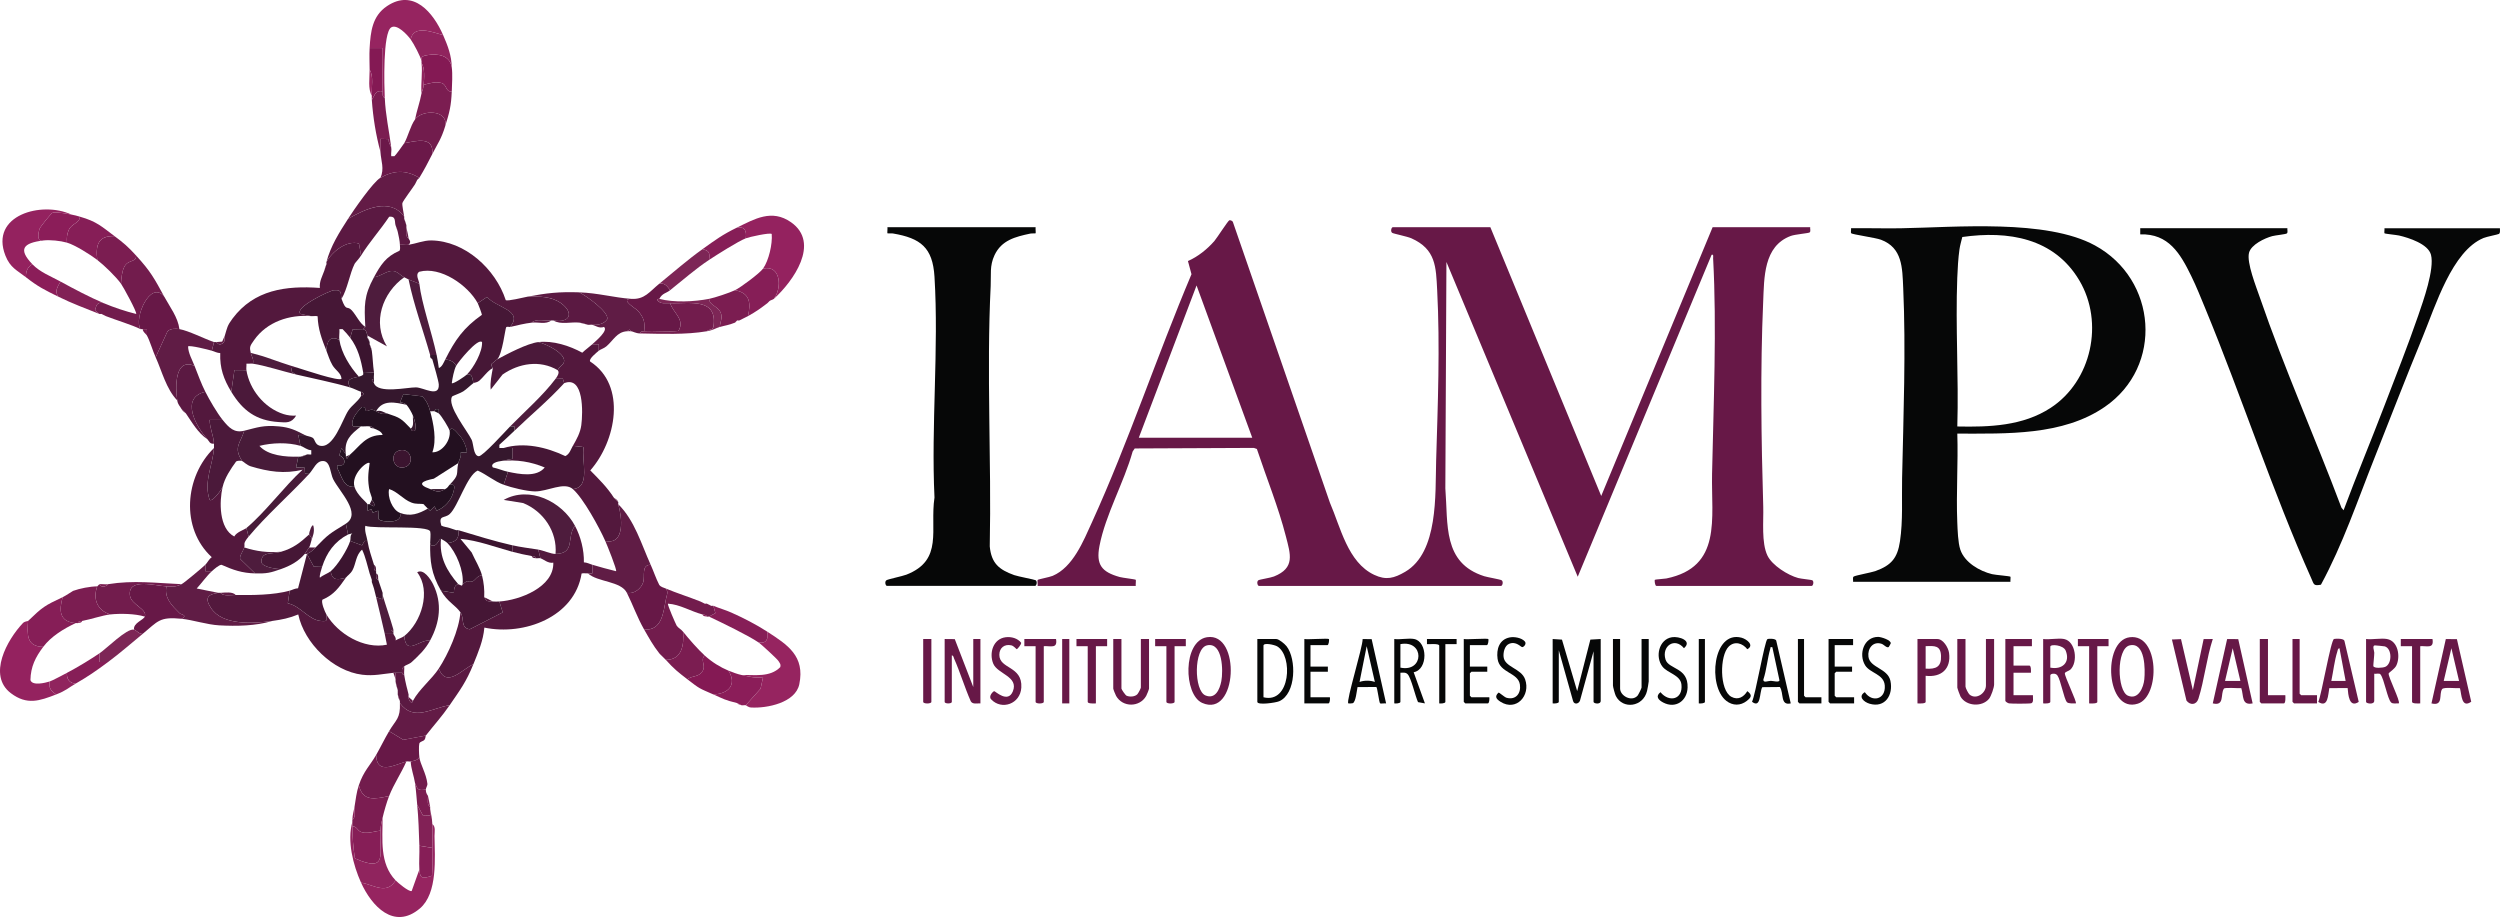 <svg viewBox="0 0 2446.52 897.41" xmlns="http://www.w3.org/2000/svg" data-name="Capa 2" id="Capa_2">
  <defs>
    <style>
      .cls-1 {
        fill: #5b1942;
      }

      .cls-2 {
        fill: #822156;
      }

      .cls-3 {
        fill: #231020;
      }

      .cls-4 {
        fill: #4b193a;
      }

      .cls-5 {
        fill: #6b1849;
      }

      .cls-6 {
        fill: #8b1d59;
      }

      .cls-7 {
        fill: #861e57;
      }

      .cls-8 {
        fill: #7b1d51;
      }

      .cls-9 {
        fill: #721c4d;
      }

      .cls-10 {
        fill: #601c45;
      }

      .cls-11 {
        fill: #461736;
      }

      .cls-12 {
        fill: #4e1c3d;
      }

      .cls-13 {
        fill: #3b142f;
      }

      .cls-14 {
        fill: #7d2656;
      }

      .cls-15 {
        fill: #962460;
      }

      .cls-16 {
        fill: #90245e;
      }

      .cls-17 {
        fill: #841954;
      }

      .cls-18 {
        fill: #94225f;
      }

      .cls-19 {
        fill: #481b39;
      }

      .cls-20 {
        fill: #671847;
      }

      .cls-21 {
        fill: #35172d;
      }

      .cls-22 {
        fill: #53183d;
      }

      .cls-23 {
        fill: #631b46;
      }

      .cls-24 {
        fill: #451635;
      }

      .cls-25 {
        fill: #060707;
      }
    </style>
  </defs>
  <g data-name="Capa 1" id="Capa_1-2">
    <g data-name="9m9waX" id="_9m9waX">
      <g>
        <path d="M283.45,578.04l-1.8,12.39c12.34,2.43,20.35,16.28,32.48,17.28,6.92.57,5.41-.56,5.28-6.4,11.1,18.89,36.68,34.34,59.23,29.6-.81-3.47-1.33-7.09-2.11-10.56h8.46c.48,1.61,2.98,3.54,2.14,6.35,2.39-1.47,6.54-2.73,8.44-4.24,1.8,19.88,14.45,3.31,25.39,4.23-4.79,8.86-10.74,14.39-18.02,21.17-2.32,2.16-5.88,2.89-7.36,4.21-2.65,2.36-2.27,3.06-2.12,6.35-2.11.03-4.23-.05-6.35,0-.7.02-1.43-.07-2.12,0-10.65,1.12-19.15,3.25-30.44,1.88-28.78-3.48-56.76-30.94-62.67-59-8.81,3.62-15.95,5.06-25.36,6.35-18.21,2.49-48.74,4.89-60.16-12.81-6.17-9.56-3.22-13.2,7.27-14.69.68-.1,1.42.04,2.12,0,2.88,3.68,10.17,2.07,14.81,2.12,16.76.18,36.69.17,52.89-4.23Z" class="cls-22"></path>
        <path d="M579.62,336.88h6.35s0,6.35,0,6.35c-2.02,1.72-10.13,8.12-8.45,10.54,36.18,23.51,25.24,78.18.14,106.58,9.08,9.21,16.21,16.17,23.12,26.74l4.23,4.23c.23.58-.2,1.44,0,2.12,3.63,12.15,7.09,40.15-12.69,35.96-5.76-13-21.46-41.84-31.73-50.77,17.98-1.51,8.1-28.33,10.62-41.09l-10.62-1.22c3.68-6.32,7.3-12.87,8.28-20.28,1.63-12.33,2.55-48.66-16.74-41.07l-1.36-4.39-7.11.16c5.22-6.95,1.92-8.01,2.12-8.46,1.42-3.25,5.45-5.33,6.13-7.83,2.35-8.58-18.12-18.18-25.17-19.67,14.44-1.7,30.71,3.56,43.07,10.38,3.06-2.93,6.72-5.47,9.82-8.27Z" class="cls-22"></path>
        <path d="M562.7,514.58c5.65,10.61,8.95,23.71,8.7,35.75,2.99.11,5.51,1.49,8.22,2.33v8.47c-1.4.12-2.83-.1-4.23-.01-2.06.12-4.18-.39-6.22.1-6.78,42.74-56.36,61.06-95.17,52.95-1.09,12.8-6,24.15-10.73,35.8-11.17,5.03-26.46,23.93-33.85,4.23,9.35-14.37,19.83-37.78,21.15-55,4.21,5.95-.31,15.28,9.16,16.62l32.23-16.56-3.31-10.64c19.91-1.27,53.54-14.04,52.82-38-5.15.99-9.31-3.29-12.63-4.31l-2.12-8.46c5.12.82,12.63,4.31,16.92,4.23,19.98-.38,10.49-17.09,19.04-27.5Z" class="cls-22"></path>
        <path d="M516.16,290.34c11.04-.29,23.33-.47,32.8,6.34,12.86,9.24,9.27,19.8-7.41,16.93h-2.12c-5.97.81-14.71-2.28-19.04,2.12-7.14.83-14.17,2.63-21.15,4.23,13.25-16.53-13.4-18.54-22.61-29.35l-9.12,6.08c-9.6-17.53-36.33-36.37-57.22-30.76-4.16,2.73-.28,8.37.1,11.73-3.46-1.57-7.15-2.6-10.58-4.23-1.43-.68-2.73-1.44-4.23-2.12-3.8-1.7-6.66-6.04-11.58-6.15-5.64-.12-12.16,5.61-18.04,6.15,6.49-11.91,11.58-20.2,24.94-25.89,1.08-1.62.49-3.93.45-5.84,2.72-.28,5.85.4,8.46,0,6.88-1.07,14.88-4.38,22.11-4.3,33.1.4,63.08,27.98,73.01,58.41,1.86,1.32,17.08-2.58,21.24-3.35Z" class="cls-22"></path>
        <path d="M353.27,250.14c-1.98,3.2-5.69,6.96-6.21,7.99-4.82,9.56-7,24.63-12.83,34.32-1.43-3.99,1.61-9.09-7.25-8.5-4.1.27-39.55,17.04-32.96,23.3l10.59,2.12c-21.27-1.79-43.36,5.56-55.91,23.4-4.22,5.99-4.67,6.75-3.32,12.56.74,3.18,3.28,6.42,2.12,10.58-2.01-.29-4.29.15-6.34.01.18,2.04-.32,4.37,0,6.34l-11.73-.1-3.08,21.25c-7.44-12.24-11.36-23.11-10.82-37.87-2.99-.11-5.5-1.48-8.22-2.33l2.12-8.46c.62.21,1.45-.19,2.12,0,.93.27,2.46,4.14,6.46,1.18,2.78-1.99,1.39-5.51,2.01-7.52,2.35-7.71,2.21-9.56,7.59-16.74,21.07-28.14,52.15-32.28,85.4-29.9-.61-6.58,2.4-11.31,4.33-16.82l2.12-6.35c.27-.6-.28-1.58,0-2.12,5.32-10.03,19.82-21.78,31.88-18.13l1.97,11.79Z" class="cls-22"></path>
        <path d="M209.41,438.42c-.99,16.42-10.45,33.21-4.22,50.76,2.66,2.48,11.93-10.42,12.68-12.68-3.33,14.29-3.74,40.58,11.37,48.52,2.44-4.52,9.67-6.46,11.9-8.32l2.12,8.46c-6.23,7.51-3.21,7.21-4.23,10.58-1.18,3.9-4.77,8.08-4.02,11.2l14.6,14.19c-12.78-.35-21.25-3.28-32.85-8.43-2.5.07-7.33,4.4-9.46,6.32h-6.35s0-6.35,0-6.35c1.97-1.95,3.57-5.59,6.3-7.4-30.75-28.26-26.58-78.83,2.17-106.83Z" class="cls-22"></path>
        <path d="M757.32,292.45c8.01-10.25,7.07-33.55-10.58-29.62,5.61-7.93,9.33-24.14,8.47-33.86-1.59-1.6-21.93,2.9-25.39,4.24.86-6.99-.57-11.56-8.46-10.58,17.01-8.27,33.89-18.37,52.74-5.14,29,20.36,2.01,57.92-16.77,74.95Z" class="cls-18"></path>
        <path d="M636.74,552.66c-9.43.23-5.36,10.78-7.28,17.05-1.89,6.16-9,12.02-15.99,10.45-5.83-11.67-28.73-10.35-38.08-19.04,1.4-.08,2.83.13,4.23.01v-8.47c7.52,2.32,15.61,4.38,23.27,6.33,1.15-1.07-8.87-25.78-10.57-29.6,19.79,4.19,16.32-23.81,12.69-35.96,16.05,15.77,22.6,39.1,31.73,59.23Z" class="cls-10"></path>
        <path d="M27.48,607.66c-.85,13.36-1.79,24.94,14.81,25.39-7.57,10.09-12.22,19.24-12.51,32.48,1.86,5.88,14.36,2.75,18.86,1.37-1.18,6.3,1.34,9.45,6.35,12.69-16.23,6.25-28.48,10.73-44.3-1.19-23.24-17.5-3.54-52.55,11.66-68.56,1.93-2.03,4.75-1.81,5.14-2.18Z" class="cls-18"></path>
        <path d="M729.82,690.16l14.46-16.21,2.47-11.28c-7.88,1.28-14.21-.68-21.16-2.13,12.76-.31,27.91,2.6,37.96-7.67.86-2.95-.63-4.1-1.89-6.18-1.09-1.81-16.89-16.34-19.15-17.88,7.89.98,9.32-3.58,8.46-10.58,19.73,12.8,36.91,23.73,31.24,51.35-3.72,18.09-31.54,23.74-47.29,22.78-2.84-.17-4.53-2.12-5.11-2.2Z" class="cls-15"></path>
        <path d="M433.65,34.36c-9.47-2.55-29.12-10.68-31.73,4.23-3.39-4.59-13.33-15.4-19.1-11.77-8.27,5.21-6.82,57.45-6.29,68.88-2.76-1.02-2.02-4.03-2.12-6.35-.59-14.03.43-28.28.01-42.32h-12.71c.94-15.86,2.48-31.35,17.07-41.09,25.86-17.26,45.2,6.36,54.86,28.41Z" class="cls-15"></path>
        <path d="M200.95,552.66v6.35s6.35,0,6.35,0c-4.69,4.21-10.29,12.01-14.81,16.9l21.15,4.25c-10.5,1.5-13.45,5.13-7.27,14.69,11.42,17.69,41.96,15.3,60.16,12.81-15.99,4.93-35.2,5.25-51.92,4.32-12.22-.68-25.89-5.33-36.93-6.44,6.5-3.57-.59-4.12-1.9-5.43-7.49-7.48-15.22-14.75-12.91-26.3,6.52.2,8.95.76,14.81-2.12,2.51-1.23,20.44-16.24,23.27-19.04Z" class="cls-10"></path>
        <path d="M160.76,290.34c-13.52-17.09-30.11,21.4-23.27,31.73-8.41-4.17-23.93-8.81-33.85-12.69l-4.23-2.12c-.61-.24-1.51.24-2.12,0l-4.3-3.46c1.33-5.49,2.18-8.5,8.53-7.12,9.76,4.14,21.38,8.03,31.72,10.57,1.29-1.21-12.76-26.78-14.8-29.61.23-5.17.9-12.26,3.33-16.77,3.83-7.11,11.59-3.81,11.48-10.74,14.15,15.48,17.65,22.13,27.5,40.19Z" class="cls-9"></path>
        <path d="M423.08,806.51c3.51,2.2,2.11,8.03,2.15,11.6.26,21.1,3.29,56.03-14.35,70.93-25.32,21.39-47.24-2.34-57.61-25.42,12.82,2.49,25.37,12.26,33.85-2.12,2.34,2.44,12.77,11.22,15.73,10.52l7.54-21.1c.59,9.45,3.66,8.99,12.42,6.05.68-9.02.12-18.16.27-27.21.13-7.67.35-15.62,0-23.27Z" class="cls-15"></path>
        <path d="M395.58,212.06c.1.69-.12,1.43,0,2.12l2.12,6.35c.13.68-.13,1.44,0,2.12.12,3.39-1.31,8.77,2.12,10.58.14,1.11,3.4,3.21,0,6.35-2.61.4-5.74-.28-8.46,0-.08-3.54-1.29-9.06-2.12-12.69-.7-3.09-1.3-3.99-2.12-6.35-1.15-3.3.75-9.32-6.29-8.42-8.66,13-19.3,24.68-27.55,38.04l-1.97-11.79c-12.06-3.65-26.56,8.1-31.88,18.13,4.11-15.7,12.51-28.9,21.15-42.31,16.44-9.45,41.11-21.52,55-2.12Z" class="cls-1"></path>
        <path d="M685.4,588.62l4.23,2.12c.6.25,1.51-.25,2.12,0l4.23,2.12c.6.25,1.51-.25,2.12,0l1.99,7.13-6.22,3.45c-.54-.25-1.44.22-2.12,0-.78-2.06-2.6-1.68-4.23-2.12-11.8-3.14-21.97-9.79-33.84-10.57-.86.78,7.75,20.31,8.54,21.57,1.33,2.12,4.15,3.27,6.26,5.92,1,12.94-1.1,27.5-16.92,27.5-.67-.73-1.47-1.36-2.12-2.12l-4.23-4.23c-6.31-8.06-9.82-14.58-14.81-23.27,17.62,1.06,18.61-16.68,21.45-30.54.71-3.47,2.44-6.31-.3-9.65,10.49,4.4,22.78,8.29,33.85,12.69Z" class="cls-9"></path>
        <path d="M463.27,649.97c-7.1,17.5-12.97,25.16-23.27,40.19-17.53,2.54-35.03,16.51-48.66-2.12-.03-.7.07-1.42,0-2.12l-2.12-6.35c-.15-1.37.21-2.91,0-4.23l-2.12-8.46c-.06-.69,0-1.42,0-2.12,0-2.12,0-4.23,0-6.35,2.11-.05,4.23.03,6.35,0,.05,1.05,1.03,1.98,2.12,2.12.36,3.03,1.42,7.38,2.12,10.58l2.12,8.46c.22.63-.22,1.48,0,2.12-.15,2.78.99,4.71,3.18,6.3l1.05-2.07c6.13-11.48,18.55-21.22,25.39-31.73,7.39,19.7,22.67.8,33.85-4.23Z" class="cls-1"></path>
        <path d="M69.79,209.95c-3.9-.71-16.13-3.03-18.56-1.62-1.31.76-11.95,13.6-12.64,15.9-.86,2.88-3.14,12.89,3.7,11.1-19.75,2.48-24.75,8.49-10.58,23.27-4.96,2.74-6.41,7.16-6.35,12.69-8.67-6.77-15.37-9.22-20.07-21.18-15.6-39.73,35.83-53.56,64.49-40.17Z" class="cls-18"></path>
        <path d="M175.57,322.07c8.91,1.53,24.63,9.59,33.85,12.69l-2.12,8.46c-3.53-1.1-21.78-5.62-23.26-4.22.21,6.65,3.93,12.9,6.34,19.03-19.6-8.22-18.8,20.92-16.92,33.85-10.86-11.36-14.88-28.36-21.15-42.31l11.65-25.37c2.84-2.77,8.03-2.75,11.62-2.14Z" class="cls-10"></path>
        <path d="M617.7,292.45c-11.59.18,4.77,9.64,6.44,11.54,5.8,6.65,7.3,11.05,6.25,20.19-1.79.1-3.67.08-4.23,2.12-3.86-.08-7.04-2.05-8.46-2.12l-1.63-1.68-2.6,1.68c-9.85.69-13.1,8.85-20.15,14.82-2.38,2.02-5.75,2.86-7.35,4.22v-6.35s-6.35,0-6.35,0c3.8-3.43,15.92-13.61,11.43-16.94-4.81,1.75-8.23-1.31-11.43-2.1,5.4.34,11.55-.7,14.65-5.51,1.66-7.26-20.94-22.96-27.34-26.22,17.92.57,34.1,5.17,50.77,6.35Z" class="cls-10"></path>
        <path d="M217.87,410.92c6.15,7.59,11.22,13.06,21.15,10.58-3.67,12.3-10.94,16.12-2.12,29.62-1.5-.45-4.45-.4-5.82.47-5.33,7.35-11.13,15.95-13.22,24.91-.75,2.26-10.02,15.17-12.68,12.68-6.23-17.55,3.23-34.35,4.22-50.76.08-1.37.08-2.86,0-4.23-.53-8.77-4.14-14.78-4.24-23.26h12.7Z" class="cls-4"></path>
        <path d="M410.38,173.98c-.48.79-1.66,1.37-2.12,2.12l-2.12,4.23c-2.39,3.83-11.84,16.27-12.36,18.41-.45,1.87,1.32,10.1,1.78,13.32-13.9-19.4-38.57-7.33-55,2.12,5.32-8.26,24.55-36.16,31.73-40.19,13.35-7.5,24.85-7.88,38.08,0Z" class="cls-23"></path>
        <path d="M372.3,148.6c-.26-4.2.15-8.5,0-12.7l8.26.24c-.78,3.4,1.78,6.09,2.3,8.24.57,2.31-.41,5.84.01,8.45h3.14c.73-.31,8.49-10.88,9.55-12.68,11.77-2.17,29.06-7.31,27.5,10.58-4.46,8.79-7.47,14.63-12.69,23.27-13.23-7.88-24.73-7.5-38.08,0,4.1-8.88.56-16.42,0-25.39Z" class="cls-5"></path>
        <path d="M636.74,552.66c2.92,6.45,5.12,13.33,8.38,19.65,1.51,2.18,4.16,2.66,6.43,3.62,2.73,3.34,1.01,6.18.3,9.65-2.84,13.87-3.83,31.6-21.45,30.54-6.78-11.82-11.13-24.37-16.92-35.96,6.99,1.57,14.1-4.3,15.99-10.45,1.92-6.27-2.15-16.82,7.28-17.05Z" class="cls-20"></path>
        <path d="M162.87,573.81c-2.31,11.55,5.43,18.82,12.91,26.3,1.31,1.31,8.4,1.86,1.9,5.43-21.82-2.18-23.01,2.4-38.08,14.81-3.26.43-6.62-3.88-8.46-4.23-.86-6.51,9.32-9.39,10.58-12.69,2.81-7.38-13.33-11.52-14.55-20.58-2.4-17.9,25.39-9.34,35.7-9.03Z" class="cls-20"></path>
        <path d="M137.49,322.07c-6.84-10.33,9.75-48.82,23.27-31.73,5.46,10.01,13.4,20.18,14.81,31.73-3.59-.62-8.78-.64-11.62,2.14l-11.65,25.37c-2.9-6.45-5.57-15.8-8.46-21.15l-.02-6.34h-4.22c-.44-.33-1.52.29-2.12,0Z" class="cls-20"></path>
        <path d="M655.78,283.99c-4.06,3.22-7.53,2.8-10.58,8.46-.06.1-2.24-.17-2.07,1.04,2.97,4.54,8.12,2.95,12.65,3.19,3.06,9.67,14.86,16,8.14,27.2-11.1,1.06-22.42-.33-33.53.3,1.04-9.14-.45-13.54-6.25-20.19-1.66-1.91-18.03-11.36-6.44-11.54,13.11.93,17.94-7.05,27.5-14.81,5.43-.99,7.73,2.5,10.58,6.35Z" class="cls-20"></path>
        <path d="M177.68,571.69c-5.86,2.87-8.29,2.31-14.81,2.12-10.31-.31-38.11-8.87-35.7,9.03,1.22,9.07,17.35,13.21,14.55,20.58-9.37-2.91-23.94-3.18-33.85-2.12-12.73-4.03-17.21-15.21-12.69-27.5l2.12-2.12c1.2,3.52,6.5,2.77,8.46,0,24.82-4.02,47.03-1.1,71.93,0Z" class="cls-9"></path>
        <path d="M61.33,584.39c-3.75,13.15-3.3,24.08,12.69,25.39-11.89,5.58-24.16,13.17-31.73,23.27-16.6-.45-15.66-12.03-14.81-25.39,14.2-13.66,16.02-14.9,33.85-23.27Z" class="cls-7"></path>
        <path d="M566.93,286.1c6.41,3.26,29,18.96,27.34,26.22-3.1,4.81-9.25,5.85-14.65,5.51-1.19-.29-2.89.21-4.23,0-1.56-.25-4.22-1.66-8.46-2.12-8.26-.89-18.31,2.36-25.39-2.12,16.68,2.86,20.27-7.69,7.41-16.93-9.47-6.81-21.76-6.63-32.8-6.34,19.36-3.58,30.48-4.88,50.77-4.23Z" class="cls-1"></path>
        <path d="M391.34,688.05c13.63,18.63,31.12,4.66,48.66,2.12-7.39,10.8-15.52,19.7-23.27,29.62l-22.03,4.21-13.94-8.45c6.72-11.4,11.2-12.25,10.58-27.5Z" class="cls-23"></path>
        <path d="M368.07,738.82c.49,20.03,18.44,9.51,29.62,6.35-5.02,11.53-12.33,22.1-16.92,33.85-13.73,2.84-25.54,5.9-29.62-10.58,4.61-13.82,11.19-19.57,16.92-29.62Z" class="cls-9"></path>
        <path d="M95.18,573.81c-4.51,12.29-.04,23.47,12.69,27.5-7.56.82-18.95,4.78-27.5,6.35-1.73.32-3.58,0-4.23,2.12-.68.22-1.58-.25-2.12,0-15.99-1.3-16.44-12.24-12.69-25.39,3.41-1.6,9.58-5.93,10.15-6.14,6.62-2.4,16.52-4.37,23.7-4.44Z" class="cls-8"></path>
        <path d="M416.73,719.78c-.37.47-.15,2.54-1.29,4.12-1.16,1.59-4.56,1.72-5.09,3.74-.63,2.41-.33,10.34.04,13.3-2,3.34-5.12,3.5-8.46,4.23-1.28.28-3.07-.33-4.23,0-11.18,3.17-29.13,13.68-29.62-6.35,4.26-7.47,8.12-15.52,12.69-23.27l13.94,8.45,22.03-4.21Z" class="cls-20"></path>
        <path d="M757.32,292.45c-.98.88-3.13,1.22-4.23,2.12l-2.12,2.12c-7.38,5.58-10.78,8.1-19.04,12.69,3.06-12.72,2.08-22.7-12.69-25.39,5.46-2.57,24.27-16.58,27.5-21.15,17.64-3.94,18.59,19.36,10.58,29.62Z" class="cls-7"></path>
        <path d="M655.78,296.68c17.75.92,46.35-6.11,42.51,22.32-.63,4.67-3.95,2.62-6.55,5.18-20.7,3.5-44.32,2.54-65.58,2.12.56-2.03,2.44-2.01,4.23-2.12,11.1-.63,22.43.76,33.53-.3,6.72-11.2-5.08-17.53-8.14-27.2Z" class="cls-9"></path>
        <path d="M380.77,779.01c-2.21,5.65-4.99,15.2-6.35,21.15-1.16,5.12-1.74,6.46-2.12,12.69-5.46.57-9.95,2.48-15.68,2.04-7.65-.6-5.93-6-11.82-6.27-.01-1.41-.04-2.83,0-4.23.02-.7-.04-1.41,0-2.12,3.74-2.38,1.81-8.71,2.12-12.69,1.18-7.18,1.91-14.21,4.23-21.15,4.08,16.48,15.88,13.42,29.62,10.58Z" class="cls-8"></path>
        <path d="M112.1,231.1c8.89,6.64,13.04,10.16,21.15,19.04.11,6.93-7.65,3.63-11.48,10.74-2.43,4.51-3.1,11.6-3.33,16.77-4.93-6.84-16.41-18-23.27-23.27-1.7-14.2.68-23.95,16.92-23.27Z" class="cls-8"></path>
        <path d="M112.1,231.1c-16.25-.68-18.63,9.07-16.92,23.27-6.7-5.15-21.88-14.68-29.62-16.92-.37-4.27-.1-8.12,1.61-12.12,2.95-6.9,10.65-6.6,11.09-13.26,16.46,4.69,21.35,9.7,33.85,19.04Z" class="cls-7"></path>
        <path d="M406.15,116.87c6.99-9.85,32.42-9.57,29.62,6.35-4.11,13.34-7.18,16.64-12.69,27.5,1.56-17.89-15.74-12.75-27.5-10.58,3.61-6.15,5.94-16.73,10.58-23.27Z" class="cls-9"></path>
        <path d="M689.63,641.51c7.39,6.66,15.12,11.37,23.27,14.81,8.52,13.74-.03,22.7-14.81,23.27-14.22-6.27-12.84-5.14-25.39-14.81,4.84-3.91,10.73-1.83,14.63-7.7,4.05-6.08-2.56-10.99,2.29-15.57Z" class="cls-17"></path>
        <path d="M190.37,358.03c3.17,8.09,6.7,17.76,10.58,25.39-24.94,5.7-9.17,34,2.12,46.54-9.41-6.24-15.23-16.74-21.15-25.39l-4.23-4.23c-1.6-3.03-3.62-4.28-4.23-8.46-1.88-12.93-2.68-42.07,16.92-33.85Z" class="cls-1"></path>
        <path d="M374.42,800.17c.02,21.38-3.12,44.82,12.69,61.35-8.48,14.37-21.03,4.61-33.85,2.12-7.7-17.14-13.72-40.65-8.46-59.23-.04,1.41-.01,2.82,0,4.23.1,10.65.92,20.88,2.49,31.37,32.97,14.74,23.66-4.89,25.01-27.14.38-6.23.95-7.57,2.12-12.69Z" class="cls-16"></path>
        <path d="M414.61,83.02c5.45-1.48,11.98-3.47,17.59-1.74,5.32,1.64,3.78,9.08,9.91,8.09-.58,14.29-2.22,20.47-6.35,33.85,2.8-15.91-22.63-16.2-29.62-6.35,1.7-8.5,4.77-16.87,6.35-25.39.43-2.32,1.7-3.8,2.12-8.46Z" class="cls-8"></path>
        <path d="M719.24,283.99c14.78,2.69,15.75,12.67,12.69,25.39-1.45.81-2.77,1.39-4.23,2.12l-4.23,2.12c-.58.26-1.52-.26-2.12,0l-2.12,2.12c-6.4,2.56-9.28,2.64-14.81,4.23.25-4.45,2.56-8.12,1.28-12.73-2.15-7.76-11.25-7.78-11.85-14.77,5.64-1.11,20.06-5.95,25.39-8.46Z" class="cls-8"></path>
        <path d="M689.63,641.51c-4.86,4.58,1.76,9.49-2.29,15.57-3.91,5.87-9.79,3.79-14.63,7.7-9.4-7.24-12.73-9.79-21.15-19.04,15.82,0,17.92-14.56,16.92-27.5,5.38,6.75,14.92,17.65,21.15,23.27Z" class="cls-8"></path>
        <path d="M725.59,660.54c6.95,1.44,13.28,3.41,21.16,2.13l-2.47,11.28-14.46,16.21c-1.35-.19-2.93.24-4.23,0l-4.23-2.12c-12.36-3.03-12.89-3.89-23.27-8.46,14.78-.57,23.33-9.53,14.81-23.27,3.43,1.45,9.11,3.49,12.69,4.23Z" class="cls-6"></path>
        <path d="M698.09,592.85c5.82,2.41,11.9,4.08,17.68,6.65,11.76,5.22,24.54,11.82,35.21,18.74.86,6.99-.57,11.56-8.46,10.58-10.31-7.03-36.44-19.66-48.66-25.39l6.22-3.45-1.99-7.13Z" class="cls-7"></path>
        <path d="M69.79,209.95c3.44.63,5.3,1.21,8.46,2.12-.43,6.67-8.13,6.36-11.09,13.26-1.71,4-1.98,7.86-1.61,12.12-6.38-1.85-16.71-2.94-23.27-2.12-6.84,1.79-4.56-8.22-3.7-11.1.69-2.29,11.33-15.13,12.64-15.9,2.43-1.42,14.67.9,18.56,1.62Z" class="cls-6"></path>
        <path d="M412.5,59.75c-1.03-4.61,2.21-5.18,5.76-5.8,10.47-1.82,22.22.35,23.86,12.14.87,6.26.27,16.55,0,23.27-6.13,1-4.59-6.45-9.91-8.09-5.61-1.73-12.14.25-17.59,1.74.53-6.02,1.31-16.72-2.12-21.15-.09-.69.13-1.44,0-2.12Z" class="cls-17"></path>
        <path d="M200.95,383.42c4.01,7.89,11.43,20.72,16.92,27.5h-12.7c.1,8.49,3.7,14.5,4.24,23.27-4.28.44-4.53-2.21-6.35-4.23-11.29-12.54-27.06-40.84-2.12-46.54Z" class="cls-22"></path>
        <path d="M433.65,34.36c4.54,10.37,8.28,20.03,8.46,31.73-1.64-11.79-13.39-13.97-23.86-12.14-3.54.62-6.78,1.18-5.76,5.8-.76-4.09-7.62-17.15-10.58-21.15,2.61-14.91,22.26-6.78,31.73-4.23Z" class="cls-16"></path>
        <path d="M687.51,243.8c6.81,1.68,7.24,3.64,6.35,10.58-13.04,8.58-25.73,19.81-38.08,29.62-2.85-3.84-5.15-7.34-10.58-6.35,14.5-11.76,26.85-22.79,42.31-33.85Z" class="cls-14"></path>
        <path d="M729.82,233.22c-7.39,2.85-28.33,16.13-35.96,21.15.89-6.94.46-8.9-6.35-10.58,12.66-9.05,19.42-14.14,33.85-21.15,7.89-.98,9.32,3.58,8.46,10.58Z" class="cls-7"></path>
        <path d="M101.52,296.68c-6.35-1.39-7.2,1.63-8.53,7.12l4.3,3.46c-13.9-5.59-26.67-10.22-40.19-16.92-3.99-5.25-.6-9.94,2.12-14.81,13.43,7.35,28.25,15.19,42.31,21.15Z" class="cls-2"></path>
        <path d="M374.42,89.37c.1,2.32-.65,5.33,2.12,6.35.8,17.27,4.13,31.58,6.35,48.66-.53-2.14-3.09-4.84-2.3-8.24l-8.26-.24c.14,4.2-.27,8.51,0,12.7-4.51-16.36-7.27-33.84-8.46-50.77,3.1-4.84,3.38-9.82,10.58-8.46Z" class="cls-8"></path>
        <path d="M131.14,616.12c1.85.35,5.2,4.66,8.46,4.23-11.32,9.32-21.77,18.51-33.85,27.5h-8.47s.01-8.46.01-8.46c7.17-4.82,26.66-24.62,33.85-23.27Z" class="cls-14"></path>
        <path d="M361.73,47.06h12.71c.41,14.03-.61,28.28-.01,42.31-7.2-1.36-7.48,3.62-10.58,8.46-.1-1.4.07-2.83,0-4.23-.39-8.14,2.05-18.96-2.12-25.39-.03-6.97-.41-14.21,0-21.15Z" class="cls-17"></path>
        <path d="M59.21,275.53c-2.72,4.86-6.11,9.56-2.12,14.81-13.4-6.64-19.54-9.52-31.73-19.04-.06-5.53,1.39-9.95,6.35-12.69,7.53,7.85,18.07,11.76,27.5,16.92Z" class="cls-6"></path>
        <path d="M97.29,639.39v8.47s8.46-.01,8.46-.01c-11.99,8.93-19.76,14.24-31.73,21.15-5.99-.37-9.03-4.74-8.46-10.58,9.72-5.02,22.62-12.92,31.73-19.04Z" class="cls-7"></path>
        <path d="M408.27,787.47l5.51,10.36,7.18.22v-6.35c.77,5.11,1.82,8.19,2.12,14.81.35,7.65.13,15.6,0,23.27l-12.69-2.12c-.48-13.79-.8-26.39-2.12-40.19Z" class="cls-2"></path>
        <path d="M693.86,292.45c.61,6.99,9.7,7,11.85,14.77,1.28,4.61-1.03,8.29-1.28,12.73-4.23,1.22-6.28,3.15-12.69,4.23,2.6-2.56,5.92-.51,6.55-5.18,3.84-28.43-24.76-21.4-42.51-22.32-4.53-.24-9.68,1.35-12.65-3.19-.16-1.22,2.02-.94,2.07-1.04,14.27,3.82,34.27,2.82,48.66,0Z" class="cls-14"></path>
        <path d="M410.38,740.93c.91,7.26,6.72,15.84,7.88,26.08.2,1.75-1.55,4.14-1.53,5.66-7.71,1.1-7.89.13-10.58-6.35-.96-6.53-3.98-14.18-4.23-21.15,3.34-.73,6.46-.89,8.46-4.23Z" class="cls-9"></path>
        <path d="M74.02,669.01c-7.31,4.23-9.4,6.87-19.04,10.58-5.01-3.25-7.53-6.4-6.35-12.69,2.73-.84,13.29-6.59,16.92-8.46-.57,5.84,2.47,10.21,8.46,10.58Z" class="cls-16"></path>
        <path d="M406.15,766.32c2.69,6.48,2.87,7.45,10.58,6.35.04,4.47,1.9,5.27,2.12,6.35.12,3.39-1.31,8.77,2.12,10.58.11.69-.1,1.43,0,2.12v6.35s-7.19-.22-7.19-.22l-5.51-10.36c-.63-6.63-1.17-14.78-2.12-21.15Z" class="cls-8"></path>
        <path d="M363.84,93.6c-3.91-6.31-2.08-17.38-2.12-25.39,4.17,6.43,1.73,17.25,2.12,25.39Z" class="cls-15"></path>
        <path d="M344.8,802.28c.36-5.89,1.37-8.17,2.12-12.69-.31,3.99,1.63,10.32-2.12,12.69Z" class="cls-7"></path>
        <path d="M399.81,233.22c-3.43-1.81-1.99-7.19-2.12-10.58.67,3.37,1.58,6.35,2.12,10.58Z" class="cls-23"></path>
        <path d="M420.96,789.59c-3.43-1.81-1.99-7.19-2.12-10.58.75,3.72,1.48,6.55,2.12,10.58Z" class="cls-2"></path>
        <path d="M389.23,675.35c-.25-1.55-1.72-4.01-2.12-8.46l2.12,8.46Z" class="cls-23"></path>
        <path d="M139.6,322.07h4.22s.02,6.35.02,6.35c-.85-1.58-4.08-3.44-4.23-6.35Z" class="cls-9"></path>
        <path d="M105.75,571.69c-1.96,2.77-7.26,3.52-8.46,0,2.71-.28,5.89.42,8.46,0Z" class="cls-8"></path>
        <path d="M391.34,685.93c-.03-.33-1.67-2.22-2.12-6.35l2.12,6.35Z" class="cls-23"></path>
        <path d="M317.3,264.95c.79-2.25.68-3.17,2.12-6.35l-2.12,6.35Z" class="cls-1"></path>
        <path d="M211.53,334.76l5.92-.45,2.54-5.9c-.61,2.01.78,5.53-2.01,7.52-4,2.96-5.53-.91-6.46-1.18Z" class="cls-10"></path>
        <path d="M387.11,664.78l-2.12-6.35c.69-.07,1.42.02,2.12,0,0,2.12,0,4.23,0,6.35Z" class="cls-23"></path>
        <path d="M397.69,220.52l-2.12-6.35c.06.33,1.51,3.23,2.12,6.35Z" class="cls-23"></path>
        <path d="M406.15,180.33l2.12-4.23c-.64,1.05-1.09,2.58-2.12,4.23Z" class="cls-5"></path>
        <path d="M689.63,590.73l-4.23-2.12c1.83.73,3.17,1.68,4.23,2.12Z" class="cls-7"></path>
        <path d="M695.97,592.85l-4.23-2.12c1.93.79,3.42,1.78,4.23,2.12Z" class="cls-7"></path>
        <path d="M725.59,690.16c-3.41-.62-4-2.06-4.23-2.12l4.23,2.12Z" class="cls-15"></path>
        <path d="M103.64,309.38c-1.85-.72-3.21-1.71-4.23-2.12l4.23,2.12Z" class="cls-2"></path>
        <path d="M727.71,311.49c-1.45.72-2.7,1.42-4.23,2.12l4.23-2.12Z" class="cls-7"></path>
        <path d="M617.7,324.18c-1.38-.06-2.86-.1-4.23,0l2.6-1.68,1.63,1.68Z" class="cls-20"></path>
        <path d="M649.43,643.62c-1.07-1.24-2.6-2.15-4.23-4.23l4.23,4.23Z" class="cls-8"></path>
        <path d="M605.01,491.31l-4.23-4.23c.48.74,3.03,1.15,4.23,4.23Z" class="cls-10"></path>
        <path d="M181.91,404.57c-.56-.82-2.75-1.44-4.23-4.23l4.23,4.23Z" class="cls-10"></path>
        <path d="M719.24,315.72l2.12-2.12c-.57.25-1.22,1.76-2.12,2.12Z" class="cls-7"></path>
        <path d="M750.98,296.68l2.12-2.12c-.76.62-1.33,1.52-2.12,2.12Z" class="cls-18"></path>
        <path d="M300.38,542.08l6.67,12.41,8.14.28c-.72,2.24-2.98,9.41-2.09,10.58,2.8-2.54,8.2-4.37,10.56-6.35,1.37,9.81,7.25,8.19,14.81,6.35-6.66,9.45-11.43,16.61-22.96,21.52-1.43,2.48,2.3,11.67,3.92,14.44.13,5.85,1.63,6.97-5.28,6.4-12.13-1-20.14-14.85-32.48-17.28l1.8-12.39c2.6-.71,5.19-2.25,8.21-2.34l8.72-33.62Z" class="cls-11"></path>
        <path d="M420.96,626.7c-10.94-.92-23.58,15.65-25.39-4.23,16.65-13.24,26.7-44.01,12.7-62.42,6.13-3.93,13.15,6.74,15.65,11.85,9.04,18.48,6.54,37.23-2.97,54.8Z" class="cls-4"></path>
        <path d="M385,616.12l-2.07,1.06,2.07,1.06c.19.65-.19,1.47,0,2.12h-8.46c-2.65-11.9-5.61-24.08-8.46-35.96l6.33,2.1v-4.22c3.35,11.28,7.39,22.45,10.59,33.85Z" class="cls-12"></path>
        <path d="M230.57,582.27c-4.64-.05-11.92,1.57-14.81-2.12,4.43-.25,12.09-1.34,14.81,2.12Z" class="cls-10"></path>
        <path d="M395.58,660.54c-1.09-.14-2.07-1.06-2.12-2.12-.15-3.29-.54-3.99,2.12-6.35.22,2.78-.33,5.71,0,8.46Z" class="cls-23"></path>
        <path d="M560.58,436.3l10.62,1.22c-2.51,12.76,7.36,39.57-10.62,41.09-8.55-7.43-24.7,2.43-37.01,2.29-8.05-.09-22.91-3.68-30.68-6.52l4.23-12.69c11.14,2.36,27.99,5.65,35.96-4.21-13.45-5.64-27.67-7.96-42.3-6.37l10.58-2.12v-10.59c-2.8-.11-5.65.13-8.47.01,19.98-5.97,41.97-.83,60.32,7.93,4.24-1.94,5.31-6.5,7.37-10.04Z" class="cls-24"></path>
        <path d="M545.77,362.26c-17.39-10.25-37.95-6.83-53.94,4.24l-11.62,14.79c-.78-7.2.87-14.17,2.09-21.14.08-.45-2.35-2.2-1.05-4.25,1.79-1.06,3.69-3.36,5.28-4.21,9.75-5.22,29.36-15.65,40.19-16.92,7.04,1.5,27.51,11.09,25.17,19.67-.68,2.5-4.71,4.58-6.13,7.83Z" class="cls-4"></path>
        <path d="M543.66,370.72l7.11-.16,1.36,4.39c-15.1,16.59-32.51,31.02-48.66,46.54v-4.23s-4.23,0-4.23,0c14.3-14.58,32.29-30.38,44.43-46.54Z" class="cls-12"></path>
        <path d="M471.73,563.23c1.75,6.81,2.48,14.09,2.12,21.15l2.08,3.2c1.98,1.35,4.22.84,6.38,1.03,1.99.18,4.34.13,6.35,0l3.31,10.64-32.23,16.56c-9.47-1.34-4.96-10.67-9.16-16.62-4.99-7.05-12.77-10.18-19.04-21.15l12.66,2.12c.02-3.41.39-7.63,4.26-8.47l3.22,1.42c1.02-.16.83-1.29,1.01-1.42,7.66-5.77,2.16-1.28,9.23-2.59,2.89-.53,5.31-6.49,9.81-5.87Z" class="cls-24"></path>
        <path d="M562.7,514.58c-8.55,10.41.94,27.13-19.04,27.5,1.81-21.79-11.8-41.7-31.66-49.78l-19.09-3.08c25.08-14.15,57.06,1.45,69.8,25.36Z" class="cls-12"></path>
        <path d="M526.73,537.85l2.12,8.46c-1.08-.33-2.88.21-4.23,0-.65-2.13-2.51-1.79-4.23-2.12-6.45-1.21-12.71-2.51-19.04-4.23v-6.35c8.46,1.9,16.85,2.87,25.39,4.23Z" class="cls-24"></path>
        <path d="M499.23,319.95c-.21.27-3.11-.7-3.86.28-1.01,1.3-3.66,26.36-8.83,31.45-1.59.85-3.49,3.15-5.28,4.21-1.31,2.05,1.13,3.8,1.05,4.25-5.63,2.99-8.95,8.93-13.75,12.77-1.89,1.51-4.45,1.44-5.28,2.04-1.12-4.33-.82-9.76-6.35-8.46,6.43-6.47,15.39-22.22,14.8-31.72-4.04-4.42-23.61,19.78-25.37,23.26-1.82-4.23-6.3-5.8-10.58-6.35,9.56-19.02,17.84-30.93,35.81-43.58.13-.59-3.37-10.15-4.07-11.43l9.12-6.08c9.21,10.81,35.85,12.82,22.61,29.35Z" class="cls-11"></path>
        <path d="M395.58,271.3c-21.33,15.21-31.52,44.31-16.92,67.67l-19.04-10.56c-1.08-2.82-.43-4.79-4.23-6.35l2.12-2.12c-1.11-21.07-1.51-30.33,8.46-48.66,5.87-.54,12.4-6.27,18.04-6.15,4.92.11,7.78,4.44,11.58,6.15Z" class="cls-12"></path>
        <path d="M410.38,277.64c2.2,19.36,12.01,46.9,16.92,69.81h-6.35c-6.96-24.67-15.95-48.85-21.15-74.04,3.43,1.63,7.12,2.66,10.58,4.23Z" class="cls-12"></path>
        <path d="M539.43,313.61c-5.21,4.21-12.81,1.39-19.04,2.12,4.33-4.39,13.07-1.31,19.04-2.12Z" class="cls-1"></path>
        <path d="M334.23,292.45c4.73,13.14,5.23,6.13,9.96,11.18,4.34,4.64,7.63,12.57,13.31,16.32l-2.12,2.12-10.27.3-2.42,8.16c-2.23-2.95-4.8-5.82-7.43-8.44h-3.13c.33,3.37-.52,7.32-.01,10.56-9.37-4.69-12.34,1.61-12.69,10.58-4.5-11.35-8.19-21.03-8.6-33.73-2.03-.57-4.16.06-6.2-.12l-10.59-2.12c-6.59-6.26,28.86-23.02,32.96-23.3,8.86-.59,5.81,4.51,7.25,8.5Z" class="cls-11"></path>
        <path d="M241.14,362.26c2.99,18.65,17.33,36.94,36.35,42.98,4.07,1.29,8.06,1.73,12.31,1.47-4.66,7.79-9.97,6.76-16.92,6.33-22.28-1.38-35.47-11.39-46.54-29.62l3.08-21.25,11.73.1Z" class="cls-4"></path>
        <path d="M245.38,345.34c5.06,1.42,10.35,2.64,15.3,4.4,8.74,3.1,20.69,7.28,31.24,10.41h-6.33c-1.11,4.62,1.14,4.1,4.22,6.35-12.56-2.98-30.84-8.93-42.31-10.58,1.17-4.16-1.38-7.39-2.12-10.58Z" class="cls-12"></path>
        <path d="M272.88,417.26c10.76.99,16.4,3.75,25.39,8.46h-6.35s2.12,10.58,2.12,10.58c-12.49-3.6-27.77-3.08-40.19.03,8.35,9.59,26,10.96,38.07,10.55l-2.13,10.57,8.36.23.36,5.81,3.99.32c-18.6,20.04-42.51,41.17-59.23,61.35l-2.12-8.46c18.42-15.34,36.82-40.47,55-57.1-17.79,4.48-33.54,1.91-50.73-3.24-3.76-1.13-7.57-4.96-8.51-5.24-8.82-13.5-1.56-17.32,2.12-29.62,13.08-3.26,18.74-5.62,33.85-4.23Z" class="cls-19"></path>
        <path d="M274.99,539.96c-9.01,2.6-19.01-.44-19.19,9.55-.1,5.47,14.71,7.39,19.19,7.37-10.46,3.71-13.83,4.55-25.39,4.23l-14.6-14.19c-.75-3.12,2.84-7.29,4.02-11.2,12.28,3.95,22.93,5.24,35.96,4.23Z" class="cls-12"></path>
        <path d="M423.08,829.78c-.15,9.04.41,18.18-.27,27.21-8.76,2.94-11.84,3.4-12.42-6.05-.48-7.68.27-15.57,0-23.27l12.69,2.12Z" class="cls-7"></path>
        <path d="M389.23,226.87l-2.12-6.35c.82,2.36,1.41,3.25,2.12,6.35Z" class="cls-23"></path>
        <path d="M691.74,603.43c-1.56-.5-3.54.04-4.23-2.12,1.63.43,3.45.06,4.23,2.12Z" class="cls-7"></path>
        <path d="M399.81,679.58l-2.12-8.46c.37,1.71,1.74,7.37,2.12,8.46Z" class="cls-23"></path>
        <path d="M404.04,685.93l-1.05,2.07c-2.2-1.59-3.33-3.53-3.18-6.3.37,1.07,3.36,2.88,4.23,4.23Z" class="cls-23"></path>
        <path d="M575.39,317.84l-8.46-2.12c4.24.45,6.9,1.87,8.46,2.12Z" class="cls-10"></path>
        <path d="M80.37,607.66c-.69,2.16-2.67,1.62-4.23,2.12.65-2.12,2.5-1.8,4.23-2.12Z" class="cls-7"></path>
        <path d="M344.8,808.63c5.9.27,4.17,5.67,11.82,6.27,5.73.45,10.22-1.46,15.68-2.04-1.36,22.25,7.95,41.88-25.01,27.14-1.57-10.49-2.39-20.72-2.49-31.37Z" class="cls-7"></path>
        <path d="M414.61,83.02c-.41,4.66-1.69,6.14-2.12,8.46-.83-9.42,1.17-20.48,0-29.62,3.43,4.43,2.65,15.14,2.12,21.15Z" class="cls-16"></path>
        <path d="M427.31,347.45c.89,4.13,1.48,8.51,2.14,12.69,3.12-1,4.9-5.63,6.32-8.46,4.28.55,8.75,2.11,10.58,6.35-2.01,3.97-3.67,12.24-4.22,16.91,1.22,1.32,13.3-6.95,14.8-8.45,5.52-1.29,5.22,4.13,6.35,8.46-3.07,2.21-5.94,5.37-9.94,8.05-2.51,1.68-10.55,4.47-10.87,4.97-5.5,8.78,14.94,33.57,19.17,42.55,1.82,3.87,1.49,15.54,6.89,15.93,3.8.28,25.92-24.31,30.7-29.19h4.23s0,4.23,0,4.23c-4.88,4.69-9.79,9.2-14.79,13.78v3.13c1.39.07,2.81-.05,4.21.01,2.82.12,5.66-.12,8.47-.01v10.59s-10.59,2.12-10.59,2.12c-3.65.4-11.45,2.26-8.46,6.32,5.06,1.02,9.74,3.19,14.8,4.26l-4.23,12.69c-9.11-3.33-16.65-9.99-25.38-13.89-10.45,4.58-19.19,35.08-27.42,42.55-5.07,4.6-11.23.55-8.24,11.26,2.49,1.44,5.53,1.42,8.16,2.39,2.29.84,4.02,1.38,6.35,2.12.64.2,1.47-.19,2.12,0,1.39,8.27-2.71,11.75-10.58,12.69-1.36-1.42-4.45-3.24-6.35-4.23-2.52.3-3.74,8.6-9.5,6.34l-1.08-2.11c.04-3.3.71-8.57.09-11.26-1.55-6.65-54.96-2.32-63.55-5.67-.9,5.22,1.28,9.91,2.12,14.81h-2.88s-2.43,4.31-2.43,4.31l-11.61-4.31c.67-2.11-.43-5.57,2.07-7.45l-4.19,1.1-2.12-10.58c15.83-9.94-6.2-31.19-12.46-43.6-2.74-5.43-2.59-17.42-9.66-17.7-6.85-.27-9.08,7.51-13.84,12.64l-3.99-.32-.36-5.81-8.36-.23,2.13-10.57c.7-.02,1.42.07,2.12,0,3.76-.36,3.82-1.08,6.35-2.12.91-.37,2.93.32,4.22,0v-4.19c-3.97,0-7.3-3.32-10.57-4.26l-2.12-10.57h6.35c2.46,1.28,5.7,1.33,7.8,2.73s2.17,6.34,6.37,7.57c13.95,4.11,22.59-25.53,28.48-34.31,3.55-5.29,9.07-8.54,12.35-14.09.34-.58,5.5-2.06,0-4.23-3.54-1.22-7.01-3.15-10.58-4.23-4.95-8.7,1.99-8.94,8.46-10.58,7.11-1.8,3.27-3.62,4.23-4.23,1.22-.77,8.13.54,10.58,0,.28,1.99-.4,4.55,0,6.35l-2.13,1.12,2.13,3.11c3.78,10.79,32.91,3.99,41.15,4.16,7.49.15,22.98,10.37,22.28-2.87-.18-3.48-4.93-19.61-6.32-24.56l-2.12-2.12c-.18-.65.18-1.46,0-2.12h6.35ZM420.96,402.46c-1.46-5.4-3.14-9.78-7.66-14.55l-18.52-2.22-3.37,8.21c2.44-.04,4.48.44,6.28,2.21-10.88-2.25-23.14-5.44-29.62,6.33,4.69-1.41,7.24,1.03,10.58,2.14-6.12,2.15-10.06-2.57-14.16-3.58-3.14-.78-7.04,4.57-7.31-2.36l-2.83-.39c-4.15,4.19-9.28,9.67-9.64,15.79-.33,5.52,4.53,2.88,8.55,3.23-10.07,7.81-16.7,13.48-14.81,27.5l-4.2-6.33-2.24,7.18c7.08,2.77,6.92,11.83-2.02,9.73l.12,3.02c4.48,7.42,5.46,18.76,16.8,18.13,2.6,8.22,12.04,15.14,12.69,16.92.53,1.44-.37,4.46.02,6.36l3.83-1.52,1.33,3.43,5.38-1.91.3,8.16c1.93,3.15,24.71,5.26,20.87-6.04,10.47,3.95,18.42.88,27.49-4.26.72-1.79-3.62-4.07-4.22-4.2l6.35,6.35,4.24-4.23,2.11,4.22c7.82-2.87,14.4-10.32,16.44-18.47.99-3.96,2.34-8.04-3.76-6.91,10.14-10.37,6.16-9.96,8.46-21.15.55-2.67,3.3-6.22,2.39-10.42l6.08-.16-.25-2.88c-2.04-6.78-4.34-11.15-9.21-16.21-1.61-1.67-5.83-6.93-7.47-2.05-.38-2.42-8.31-15.18-10.58-16.92v-4.22s-3.15,0-3.15,0l-1.08,2.09c-1.12-.32-2.9.22-4.23,0Z" class="cls-21"></path>
        <path d="M342.69,529.39l11.61,4.31,2.43-4.31h2.88c1.67,9.73,3.84,14.53,6.35,23.27.54,1.88-.99,5.18,2.12,6.35.07.7-.07,1.42,0,2.12.24,2.28-.76,5.25,2.12,6.35.5,1.92,1.47,4.18,2.12,6.35l2.12,6.35c.19.65-.19,1.47,0,2.12v4.22s-6.35-2.1-6.35-2.1c-.68-2.83-1.4-5.64-2.12-8.46-.7-2.76-1.79-5.08-2.12-6.35-.17-.66.17-1.46,0-2.12-.73-2.78-1.53-4.4-2.12-6.35-2.32-7.72-3.9-15.98-7.39-23.26-6.22,5.24-5.98,14.02-9.43,20.21-2.03,3.64-4.97,5.18-6.45,7.28-7.56,1.85-13.44,3.46-14.81-6.35,6.68-5.61,16.38-21.26,19.04-29.62Z" class="cls-13"></path>
        <path d="M448.46,571.69c-3.87.84-4.24,5.06-4.26,8.47l-12.66-2.12c-9.6-16.82-10.8-28.64-10.58-46.54l1.08,2.11c5.75,2.26,6.98-6.04,9.5-6.34-1.79,18.11,5.67,31.31,16.92,44.43Z" class="cls-13"></path>
        <path d="M368.07,559c-3.1-1.17-1.58-4.47-2.12-6.35,2.43,1.72,1.87,3.91,2.12,6.35Z" class="cls-12"></path>
        <path d="M370.19,567.46c-2.88-1.1-1.87-4.07-2.12-6.35,2.94,1.32,1.59,4.36,2.12,6.35Z" class="cls-12"></path>
        <path d="M374.42,580.16l-2.12-6.35c.55,1.84,1.41,3.99,2.12,6.35Z" class="cls-12"></path>
        <path d="M385,618.24l-2.07-1.06,2.07-1.06c.18.65-.19,1.46,0,2.12Z" class="cls-22"></path>
        <path d="M363.84,567.46l-2.12-6.35c.58,1.95,1.39,3.57,2.12,6.35Z" class="cls-12"></path>
        <path d="M365.96,575.93l-2.12-6.35c.33,1.27,1.42,3.58,2.12,6.35Z" class="cls-12"></path>
        <path d="M304.61,529.39c-.65,2.24-.94,4.17-2.12,6.35-.18.34-3.98,6.06-4.23,6.35-6.47,7.47-14.15,11.57-23.27,14.81-4.48.02-19.29-1.9-19.19-7.37.18-9.99,10.18-6.96,19.19-9.55,11.85-3.41,18.66-8.79,27.5-16.92,0,.33,3.67,3.18,2.12,6.35Z" class="cls-11"></path>
        <path d="M308.84,535.73c-2.84,2.94-4.59,4.62-8.46,6.35h-2.12c.25-.29,4.05-6.01,4.23-6.35h6.35Z" class="cls-12"></path>
        <path d="M338.46,512.46l2.12,10.58c-13.22,6.91-20.89,17.76-25.39,31.73l-8.14-.28-6.67-12.41c3.87-1.73,5.62-3.4,8.46-6.35,13.31-13.79,13.54-13.18,29.62-23.27Z" class="cls-13"></path>
        <path d="M501.35,533.62v6.35c-16.76-4.55-33.25-11.02-50.76-12.67l10.98,13.33c3.19,7.27,8.2,14.95,10.17,22.61-4.5-.61-6.92,5.34-9.81,5.87-7.07,1.31-1.57-3.18-9.23,2.59,1.49-12.72-6.11-31.09-14.81-40.19,7.87-.94,11.97-4.42,10.58-12.69,17.29,5.15,35.32,10.85,52.89,14.81Z" class="cls-13"></path>
        <path d="M446.35,518.81c-2.33-.73-4.06-1.27-6.35-2.12l6.35,2.12Z" class="cls-13"></path>
        <path d="M482.31,588.62c-2.17-.2-4.4.32-6.38-1.03l-2.08-3.2,8.46,4.23Z" class="cls-22"></path>
        <path d="M524.62,546.31c-1.76-.28-3.64.04-4.23-2.12,1.73.32,3.58-.02,4.23,2.12Z" class="cls-22"></path>
        <path d="M355.38,322.07c3.8,1.56,3.15,3.53,4.23,6.35.23.61-.22,1.49,0,2.12l2.12,4.23c.13.68-.11,1.43,0,2.12l2.12,6.35c.94,6.81,1.04,13.64,2.12,21.15-2.45.54-9.36-.77-10.58,0-2.14-12.28-5.06-23.75-12.69-33.85l2.42-8.16,10.27-.3Z" class="cls-13"></path>
        <path d="M363.84,343.22l-2.12-6.35c.05.33,1.6,2.59,2.12,6.35Z" class="cls-11"></path>
        <path d="M361.73,334.76l-2.12-4.23c.14.38,1.47.94,2.12,4.23Z" class="cls-11"></path>
        <path d="M365.96,374.96l-2.13-3.11,2.13-1.12c.29,1.28-.37,3.19,0,4.23Z" class="cls-13"></path>
        <path d="M423.08,351.68c-.08-.29-1.8-1-2.12-2.12l2.12,2.12Z" class="cls-12"></path>
        <path d="M332.11,332.65c2.06,13.1,10.39,26.26,19.04,35.96-6.47,1.64-13.42,1.88-8.46,10.58-15.77-4.76-36.31-8.75-52.89-12.69-3.08-2.24-5.33-1.72-4.22-6.34h6.33c6.21,1.83,39.25,13.16,42.3,10.55-.36-5.74-5.92-8.3-8.86-13.33-2.83-4.84-3.99-9.24-5.94-14.16.36-8.97,3.32-15.27,12.69-10.58Z" class="cls-13"></path>
        <path d="M353.27,387.65v-4.23c5.5,2.17.34,3.66,0,4.23Z" class="cls-13"></path>
        <path d="M304.61,529.39c1.56-3.16-2.11-6.01-2.12-6.35-.04-2.69,3.05-11,4.21-8.45,1.47,6.25-.69,9.99-2.09,14.8Z" class="cls-12"></path>
        <path d="M397.69,396.11c-1.8-1.77-3.84-2.25-6.28-2.21l3.37-8.21,18.52,2.22c4.52,4.76,6.19,9.15,7.66,14.55,3.27,12.08,6.61,28.2,2.12,40.17,9.56.42,18.38-11.93,16.92-21.13,1.64-4.88,5.86.38,7.47,2.05,4.87,5.06,7.17,9.43,9.21,16.21l.25,2.88-6.08.16c.91,4.21-1.84,7.76-2.39,10.42l-23.9,15.23c-10.68,2.14-17.77,5.17-3.6,10.15,6.68,2.35,7.41,4.08,14.81,0,2.73-1.5,2.73-2.7,4.23-4.23,6.11-1.13,4.75,2.95,3.76,6.91-2.04,8.15-8.62,15.6-16.44,18.47l-2.11-4.22-4.24,4.23-6.35-6.35c-3.64-.83-7.04.34-12.11-1.62-8.04-3.11-13.67-10.82-21.72-13.18-1.86,7.51,3.14,20.46,10.57,23.26,3.84,11.3-18.94,9.19-20.87,6.04l-.3-8.16-5.38,1.91-1.33-3.43-3.83,1.52c-.39-1.9.51-4.92-.02-6.36h2.12l4.22,2.11c1.43-3.35-1.91-5.32-2.1-6.34-.13-.7.17-1.48,0-2.12-.57-2.17-2.05-6.02-2.12-6.35-2.19-10.9-1.52-16.42-.01-27.49-2.29-2.58-18.52,11.47-14.8,23.26-11.35.64-12.32-10.71-16.8-18.13l-.12-3.02c8.94,2.09,9.1-6.96,2.02-9.73l2.24-7.18,4.2,6.33v2.12l1.05,2.07,3.18-4.19c9.71-8.39,15.28-19.21,31.73-19.06-1.01-3.48-5.42-5.09-8.46-6.32-1.08-1.41-2.52-1.92-4.23-2.12-2.76-.31-5.68.24-8.46,0-4.03-.35-8.88,2.29-8.55-3.23.37-6.12,5.49-11.6,9.64-15.79l2.83.39c.27,6.92,4.17,1.58,7.31,2.36,4.09,1.02,8.04,5.73,14.16,3.58,13.21,4.37,13.79,4.87,23.27,14.81.77.81.21,3.23,4.22,2.1,1.07-6.39-.17-9.59-2.1-14.8-1.01-2.71-4.43-8.68-6.35-10.58ZM390.74,440.83c-9.99,2.79-6.23,19.58,5.44,16.33,9.99-2.79,6.23-19.58-5.44-16.33Z" class="cls-3"></path>
        <path d="M425.19,402.46l1.08-2.09h3.14s.01,4.21.01,4.21c-.19-.14-4-2.05-4.23-2.12Z" class="cls-3"></path>
        <path d="M300.38,444.77c-2.53,1.04-2.59,1.75-6.35,2.12l6.35-2.12Z" class="cls-19"></path>
        <path d="M390.74,440.83c11.67-3.26,15.43,13.54,5.44,16.33-11.67,3.26-15.43-13.54-5.44-16.33Z" class="cls-13"></path>
        <path d="M404.04,406.69c1.94,5.21,3.17,8.41,2.1,14.8-4.01,1.13-3.45-1.3-4.22-2.1,3.74-2.38,1.81-8.71,2.12-12.69Z" class="cls-21"></path>
        <path d="M435.77,478.61c-7.4,4.08-8.13,2.35-14.81,0h14.81Z" class="cls-21"></path>
        <path d="M363.84,489.19c.19,1.02,3.54,2.99,2.1,6.34l-4.22-2.11,2.12-4.23Z" class="cls-21"></path>
        <path d="M363.84,487.08l-2.12-6.35c.07.33,1.54,4.18,2.12,6.35Z" class="cls-21"></path>
        <path d="M365.96,419.38c-1.33-.54-3.44.15-4.23-2.12,1.71.19,3.15.7,4.23,2.12Z" class="cls-21"></path>
        <path d="M338.46,446.88c1.23-.83,3.21-1.24,4.23-2.12l-3.18,4.19-1.05-2.07Z" class="cls-21"></path>
      </g>
    </g>
    <g>
      <path d="M1015.45,573.35c.27-1.41-.5-5.18.1-5.9.48-.58,11.5-2.61,14.58-3.92,19.89-8.44,30.01-33.86,38.5-52.5,35.85-78.76,63.61-162.87,97.37-242.67l-3.47-12.91c9.73-4.22,18.97-11.65,25.9-19.63,2.42-2.79,13.44-20.04,14.67-20.29.95-.19,2.87.54,3.36,1.57l94.98,274.77c10.43,24.04,17.44,58.45,43.34,70.66,11.69,5.51,19.48,3.39,30.37-2.98,32.65-19.12,29.3-75.93,30.27-108.73,1.63-55.33,3.88-111.55,1-166.92-1.18-22.75-1.23-40.01-25.28-50.72-3.91-1.74-17.57-4.51-18.7-5.29-2.01-1.4-.75-5.53.53-5.53h95.5l108.49,263.01,109.01-263.01h95.5c-.27,1.38.77,4.13-.58,5.11-1.15.83-14.23,1.87-18.39,3.41-26.91,9.96-26.01,41.07-27.06,64.94-2.87,65.21-1.87,134.69.08,200,.42,13.98-1.91,35.28,4.12,47.88,4.59,9.59,20.02,19.24,30.05,21.95,2.81.76,13.25,1.78,13.83,2.17,1.95,1.32.75,5.55-.55,5.55h-152c-1.46,0-2.01-5.49-1.5-5.99.4-.4,9.33-.89,11.23-1.28,54.67-11.22,43.81-58.55,44.73-102.27,1.42-67.7,4.71-143.69,1.04-210.97-.06-1.18.74-4.39-1.49-3.5l-131,315.04-128.5-308.03-1.06,221.55c2.8,35.14-2.79,72.96,38.04,85.96,3.14,1,15.85,3.14,17.04,3.96,2.01,1.39.75,5.53-.53,5.53h-237c-1.27,0-2.54-4.12-.52-5.53,1.12-.78,11.79-2.32,15.28-3.71,20.83-8.33,16.17-21.61,11.66-39.18-7.4-28.87-19.01-57.32-28.41-85.59l-2.96-1.04-116.57.54-2.03,2.97c-8.47,30.3-26.62,61.85-32.49,92.51-3.5,18.26,2.13,25.38,19.75,30.32,2.92.82,15.2,2.16,15.77,2.73.36.35-.22,4.73,0,5.99h-96ZM1114.45,428.35h111l-54.49-149.01-56.51,149.01Z" class="cls-20"></path>
      <path d="M1813.45,569.35c.23-1.46-.7-4.24.58-5.12,1.66-1.14,17.22-3.93,21.38-5.42,15.5-5.59,21.5-12.77,23.92-29.08,3.04-20.52,1.63-41.26,2.08-61.92,1.3-60.29,3.79-125.89,1.09-186.01-.89-19.89-.75-39.33-21.79-47.21-5.22-1.96-28.2-5.19-29.15-6.34-.56-.68.1-3.65-.11-4.9,16.16-.24,32.38.32,48.55.04,54.23-.92,142.5-9.18,190.13,16.79,60.82,33.16,67.36,118.28,9.64,157.99-41.3,28.41-96.16,26.09-144.32,26.18.91,28.73-1.19,57.85-.04,86.55.3,7.53.69,20.21,2.99,27.01,4.24,12.54,18.8,20.98,31.04,23.96,3.31.81,17.35,1.86,18,2.5.33.33-.19,3.86,0,4.99h-154ZM1915.44,417.36c31.52.65,64.17-.48,91.31-18.2,40.13-26.19,52.54-83.57,28.11-124.73-24.7-41.63-69.63-48.85-114.54-42.5-.96,3.97-2.17,7.99-2.76,12.04-1.22,8.34-1.84,19.34-2.16,27.84-1.84,48.08,1.47,97.35.04,145.55Z" class="cls-25"></path>
      <path d="M2238.45,223.35c-.27,1.37.77,4.15-.58,5.11-1.17.84-11.17,1.79-14.2,2.61-7.41,2-20.63,8.23-22.75,16.25-2.53,9.6,7.02,33.38,10.51,43.55,23.91,69.64,54.08,137.14,79.97,206.03l2.04,2.45c12.71-34.11,26.74-67.75,39.76-101.75,11.17-29.17,23.13-59.28,33.27-88.73,4.88-14.16,16.14-45.6,12.51-59.55-2.76-10.61-21.71-16.63-31.16-18.84-2.48-.58-13.82-1.65-14.32-2.18-.45-.47.16-3.77-.05-4.95h113c-.08,1.62.57,4.46-.96,5.54-.77.55-11.9,2.69-15.02,3.98-30.88,12.68-47.22,66.87-59.49,96.51-16.27,39.33-31.55,79.16-47.28,118.72-16.62,41.8-30.92,84.44-52.41,124.08-7.3,1.35-6.8-.25-9.31-5.87-38.03-85.11-68.03-177.61-103.78-264.22-4.43-10.74-8.78-21.67-13.89-32.11-10.65-21.77-22.1-41.54-49.86-40.64v-6.01h144Z" class="cls-25"></path>
      <path d="M1013.45,222.35c-.21,1.24.31,5.71,0,6-.19.18-3.84-.05-5.24.25-14.62,3.11-28.03,6.44-34.94,21.06-4.99,10.55-3.24,19.26-3.78,30.22-4.18,84.49.85,170.12-.91,254.83,1.57,16.49,9.06,22.77,23.91,28.09,3.73,1.34,20.11,4.39,21,5,1.98,1.33.75,5.55-.54,5.55h-145c-1.27,0-2.54-4.01-.51-5.51,1.34-1,15.72-3.97,19.53-5.46,36.62-14.29,22.8-44.09,27.52-75.48-3.37-70.88,4.32-145.67,0-216.1-1.75-28.46-13.42-37.7-40.67-42.33-1.35-.23-5.19.07-5.38-.11-.3-.3.22-4.77,0-6.01h145Z" class="cls-25"></path>
      <path d="M1519.45,625.35l9.11.6,14.88,50.4,12.9-50.42,10.12-.58v60.5c0,3.95-7,2.71-7,1v-49.5l-13.26,48.24c-1.13,3.28-5.75,4.29-6.82.33l-13.93-49.57v50.5c0,1.53-4.57,1.76-6,1.5v-63Z" class="cls-25"></path>
      <path d="M924.45,625.35l9.9.1,18.1,46.9v-47h7v63c-3.27-.23-7.51,1.2-9.44-2.06-6.02-13.62-10.26-28.12-16.29-41.71-.54-1.22-.5-2.97-2.27-3.23v45.5c0,2.04-7,2.04-7,0v-61.5Z" class="cls-20"></path>
      <path d="M2084.22,623.6c29.11-3.6,29.91,57.79,7.97,64.98-31.26,10.24-35.36-61.6-7.97-64.98ZM2084.16,631.56c-13.27,3.04-12.47,44.72-1.69,49.26,10.13,4.27,15.19-8.09,15.97-15.98.93-9.39,1.08-36.8-14.28-33.28Z" class="cls-20"></path>
      <path d="M1181.19,623.58c33.48-5.36,29.84,79.7-4.75,64.28-18.2-8.12-19.12-60.46,4.75-64.28ZM1181.16,631.56c-13.03,2.99-12.89,44.35-1.45,49.02,9.77,3.99,13.96-6.17,15.49-14,1.9-9.76,1.5-38.59-14.03-35.03Z" class="cls-20"></path>
      <path d="M2335.95,625.35c10.99,1.96,13.32,17.34,9.06,26.06-1.58,3.24-7.27,6.85-7.44,7.54-.76,3.12,11.78,27.46,9.88,29.39-2.32-.17-5.83.78-7.53-.97-3.66-3.76-6.66-22.68-10.36-27.41-1.18-1.5-4.49-.27-6.11-.62v26.5c0,4.05-8,2.73-8,1v-61.5c6.18.76,14.65-1.04,20.5,0ZM2323.9,631.58c-2.6.38-.43,5.28-.41,7.23.03,2.62-1.08,12.33-.93,12.96.62,2.6,9.33,1.8,11.63.82,6.89-2.93,6.79-17.96-.45-20.04-.65-.19-9.35-1.05-9.84-.98Z" class="cls-20"></path>
      <path d="M2019.95,625.35c11.51,2.31,13.79,22.98,6.03,30.03-1.29,1.17-5.11,2.16-5.3,3.44-.43,2.86,12.08,28.38,10.77,29.53-2.2-.03-7.3.42-8.75-1.25-3.04-3.5-6-21.57-9.33-26.16-1.99-2.74-6.91-1.64-6.91-.09v26c0,1.77-5.59,1.67-7,1.5v-63c6.03.83,14.88-1.13,20.5,0ZM2006.45,653.35c11.43,2.23,19.78-4.87,15.08-16.58-2.32-5.77-15.08-6.66-15.08-3.92v20.5Z" class="cls-20"></path>
      <path d="M1923.45,625.35v46.5c0,1.39,2.76,6.9,4.06,7.94,6.66,5.31,15.94-1.58,15.94-8.94v-45.5h8v44.5c0,3-2.93,11.51-4.99,14.01-6.89,8.37-22.43,7.27-27.87-2.16-.61-1.07-3.15-8.15-3.15-8.85v-47.5h8Z" class="cls-20"></path>
      <path d="M1097.45,625.35v48.5c0,.8,3.81,6.44,5.01,6.98,3,1.35,8.12,1.08,10.55-1.42.88-.91,3.44-5.73,3.44-6.56v-47.5h8v48.5c0,.76-2.16,6.12-2.79,7.21-6.42,11.26-22.94,11.38-29.43,0-.62-1.09-2.79-6.45-2.79-7.21v-48.5h8Z" class="cls-20"></path>
      <path d="M2190.35,625.45l14.1,62.89c-11.03,2.34-8.63-7.49-11.1-14.9-2.85.25-16.06-.95-17.02.48-3.65,5.42.94,17.31-10.89,14.41l14.05-62.95,10.86.06ZM2192.45,666.35l-7.5-32.01-7.5,32.01h15Z" class="cls-20"></path>
      <path d="M2404.35,625.45l14.02,61.27c-9.64,6.77-9.39-6.97-11.02-13.27-3.31.33-15.82-1.25-17.42.88-3.53,4.68,1.68,17.03-10.48,14.03l14.05-62.96,10.86.06ZM2406.45,666.35l-7.5-32.01-7.5,32.01h15Z" class="cls-20"></path>
      <path d="M2297.44,673.36l-17.95.04c-1.3,6.41-1.07,19.78-10.81,13.5,3.26-6.97,12.33-60.86,15.42-61.59,2.05-.49,9.32-.59,10.15,1.73l14.02,59.84c-9.39,6.29-10.3-7.01-10.84-13.53ZM2295.45,666.35l-6.01-32c-1.79.31-1.72,2.02-2.14,3.35-2.76,8.72-3.96,19.59-5.85,28.65h14Z" class="cls-20"></path>
      <path d="M2134.35,625.45l11.59,49.9,10.56-49.96,8.95-.04c-6.09,18.65-8.17,39.91-14.06,58.43-2,6.3-8.14,6.56-11.69,1.8l-14.24-59.76,8.89-.38Z" class="cls-20"></path>
      <path d="M1585.45,625.35v48.5c0,7,11.09,13.33,17.02,7.02.82-.87,3.98-7.3,3.98-8.02v-47.5h7v41.5c0,1.15-1.25,7.73-1.64,9.36-3.77,15.66-23.68,18.35-30.56,4.84-.8-1.57-2.8-8.81-2.8-10.2v-45.5h7Z" class="cls-25"></path>
      <path d="M1230.45,625.35h18.5c2.61,0,8.3,4.81,10.02,6.98,9.96,12.53,9.5,46.72-7.14,53.91-3.47,1.5-21.39,4.08-21.39.61v-61.5ZM1236.45,682.35c26.46,6.65,29.15-40.64,13.35-49.85-2.51-1.46-13.35-3.94-13.35-.65v50.5Z" class="cls-25"></path>
      <path d="M1884.45,661.35v25.5c0,1.93-6.38,1.59-8,1.5v-63h19.5c5.68,0,10.71,8.47,11.41,13.58,2.14,15.71-7.68,24.18-22.91,22.42ZM1884.45,654.35c10.11.64,15.5-1.68,15.05-12.53-.43-10.31-6.27-9.8-15.05-9.47v22Z" class="cls-20"></path>
      <path d="M1383.95,625.35c13.15,2.65,13.73,29.82-.52,32.52l11.01,30.48-6.76-1.24c-2.59-5.45-6.67-23.76-10.17-27.32-2.02-2.06-4.42-1.45-7.06-1.44v28.5c0,1.53-4.57,1.76-6,1.5v-63c5.74.79,14.15-1.08,19.5,0ZM1370.45,653.35c23.43,4.83,23.63-27.45,0-23v23Z" class="cls-25"></path>
      <path d="M1988.45,625.35v7h-18v19h15.5c1.77,0,1.67,5.59,1.5,7h-17v22h19c-.21,2.31,1.02,6.99-1.64,7.86-1.61.53-19.65.53-21.83.11-1.1-.21-3.53-1.73-3.53-2.47v-60.5h26Z" class="cls-20"></path>
      <path d="M984.22,623.6c5.51-.68,11.57.99,15.09,5.38.38,1.54-3.68,6.34-4.36,6.33-.32,0-2.82-3.21-5.21-3.76-6.75-1.54-11.77,2.46-11.78,9.29,0,14.09,22.77,10.71,21.52,32.04-.94,16.08-19.3,22.43-29.56,11.47-2.93-3.13,2.16-7.98,3.03-7.97,1.08,0,13.38,12.14,18.23.2,5.96-14.65-15.08-16.92-19.23-27.24-4.18-10.41,0-24.23,12.26-25.74Z" class="cls-20"></path>
      <path d="M1342.31,625.48l14.14,62.87c-1.4-.25-5.22.49-5.91-.1-.97-.83-2.67-15.79-3.67-15.96l-18.38.1c-.74,3.35-1.69,14.74-4.71,15.78-.8.28-4.13.36-4.33.17-2.32-2.24,14.17-55.03,14.04-62.95l8.82.08ZM1345.44,667.35l-7.98-34.99-7,34.99c4.5-1.62,10.51-1.61,14.98,0Z" class="cls-25"></path>
      <path d="M1752.44,688.35c-10.53,2.41-6.52-10.02-10.66-16.04l-17.21.17c-2.96,5.22-1.06,21.17-10.03,14.29,3.45-6.98,12.38-59.58,15.04-61.29.95-.61,8.38-.76,8.68,1.56l14.18,61.3ZM1734.44,633.35c-2.58-.28-1.59,0-2.02,1.46-2.83,9.6-3.57,20.65-6.8,30.27-.16,3.55,4.71,1.16,7.31,1.19,2.24.02,8.04,1.8,8.48-.46l-6.97-32.45Z" class="cls-25"></path>
      <path d="M1813.45,625.35v6h-18v21h17v5h-15.5c-.11,0-1.5,1.39-1.5,1.5v22c0,.11,1.39,1.5,1.5,1.5h17.5v6h-23.5c-.11,0-1.5-1.39-1.5-1.5v-61.5h24Z" class="cls-25"></path>
      <path d="M1456.45,625.35c.5.52-.03,6-1.5,6h-16.5v21h17v5h-15.5c-.11,0-1.5,1.39-1.5,1.5v22c0,.11,1.39,1.5,1.5,1.5h17.5c.26,1.43.03,6-1.5,6h-22c-.11,0-1.5-1.39-1.5-1.5v-61.5c3.25.65,23.16-.86,24,0Z" class="cls-25"></path>
      <path d="M1300.45,625.35c.5.52-.03,6-1.5,6h-16.5v21h17v5h-17v25h19c.26,1.43.03,6-1.5,6h-23.5v-63c3.25.65,23.16-.86,24,0Z" class="cls-25"></path>
      <path d="M1636.19,623.58c6.72-1.06,20.32,3.31,11.75,10.75-9.06-11.1-22.11-1.99-18.05,11.07,3.05,9.82,22.29,7.57,21.6,27.48-.45,13.03-11.69,20.91-23.75,14.67-4.98-2.58-7.94-6.15-2.8-10.18,8.55,10.4,22.12,7.18,20.53-7.53-1.01-9.32-13.54-11.07-18.56-17.46-7.47-9.52-3.53-26.77,9.27-28.79Z" class="cls-25"></path>
      <path d="M1848.31,633.21c-2.01,1.18-4.65-2.44-7.03-3.2-8.46-2.71-13.89,4.72-12.8,12.76,1.47,10.84,18.89,11.19,21.51,23.53,2.92,13.76-5.15,26.82-20.38,22.38-5.58-1.63-11.8-7.08-4.67-11.31,6.95,10.36,20.52,7.26,19.52-6.49-.82-11.33-14.39-11.94-19.23-19.82-6.69-10.89-1.28-27.79,12.71-27.79,2.84,0,12.89,3.16,12.34,6.38-.03.2-1.8,3.46-1.98,3.56Z" class="cls-25"></path>
      <path d="M1492.14,627.64c1.98,2.18-.51,5.31-2.33,5.64-1.42.26-5.97-6.28-13.11-3.17-4.32,1.88-5.75,8.46-5.28,12.76,1.11,10.14,17.31,11.19,21.08,21.94,5.57,15.89-8.69,31.66-24,22-4.2-2.65-6.14-5.22-2.06-8.98.64-.49,5.67,4.44,7.98,5.05,9.05,2.39,14.24-4.4,12.97-12.96-1.77-12-19.9-11.12-21.85-25.16-1.31-9.4,1.6-18.91,11.85-20.97,4.55-.91,11.56.35,14.75,3.85Z" class="cls-25"></path>
      <path d="M1691.78,632.69c-8.98,8.73-9.26,42.87,2.59,49.23,6.54,3.51,12.05.2,15.57-5.55,5.06,3.81,4.04,5.93-.48,9.51-6.26,4.95-13.83,4.83-20.05,0-18.57-14.44-13.23-69.23,14.84-61.83,4.95,1.3,12.98,7.4,5.68,11.29-4.58-5.88-12.3-8.35-18.16-2.64Z" class="cls-25"></path>
      <path d="M2380.45,625.35c1.65,9.81-5.18,6.59-12,7v56c-1.62.09-8,.43-8-1.5v-54.5h-11.01s0-7,0-7h31Z" class="cls-20"></path>
      <path d="M1033.45,625.35c1.65,9.81-5.18,6.59-12,7v54.5c0,2.09-8,2.1-8,0v-54.5h-11.01s0-7,0-7h31Z" class="cls-20"></path>
      <path d="M1083.45,625.35v7.01s-11,0-11,0v56c-1.62.09-8,.43-8-1.5v-54.5h-11.01s0-7,0-7h30Z" class="cls-20"></path>
      <path d="M2063.45,625.35v7.01s-11,0-11,0v54.5c0,1.93-6.38,1.59-8,1.5v-56h-11.01s0-7,0-7h30Z" class="cls-20"></path>
      <path d="M1160.45,625.35v7.01s-11,0-11,0v54.5c0,2.09-8,2.1-8,0v-54.5h-11.01s0-7,0-7h30Z" class="cls-20"></path>
      <path d="M2219.45,625.35v55h17c.09,1.62.43,8-1.5,8h-22c-.11,0-1.5-1.39-1.5-1.5v-61.5h8Z" class="cls-20"></path>
      <path d="M2250.45,625.35v53.5c0,.11,1.39,1.5,1.5,1.5h15.5v8h-22.5c-.11,0-1.5-1.39-1.5-1.5v-61.5h7Z" class="cls-20"></path>
      <path d="M911.45,625.35v61.5c0,2.09-8,2.1-8,0v-61.5h8Z" class="cls-20"></path>
      <path d="M1425.45,625.35v5.01s-11,0-11,0v56.5c0,1.53-4.57,1.76-6,1.5v-56.5c0-2.38-9.87-1.3-12.01-1.49v-5.01h29.01Z" class="cls-25"></path>
      <path d="M1765.45,625.35v55.5c0,.11,1.39,1.5,1.5,1.5h15.5v6h-21.5c-.11,0-1.5-1.39-1.5-1.5v-61.5h6Z" class="cls-25"></path>
      <rect height="63" width="7" y="625.35" x="1039.45" class="cls-20"></rect>
      <path d="M1668.45,625.35v61.5c0,1.53-4.57,1.76-6,1.5v-63h6Z" class="cls-25"></path>
    </g>
  </g>
</svg>